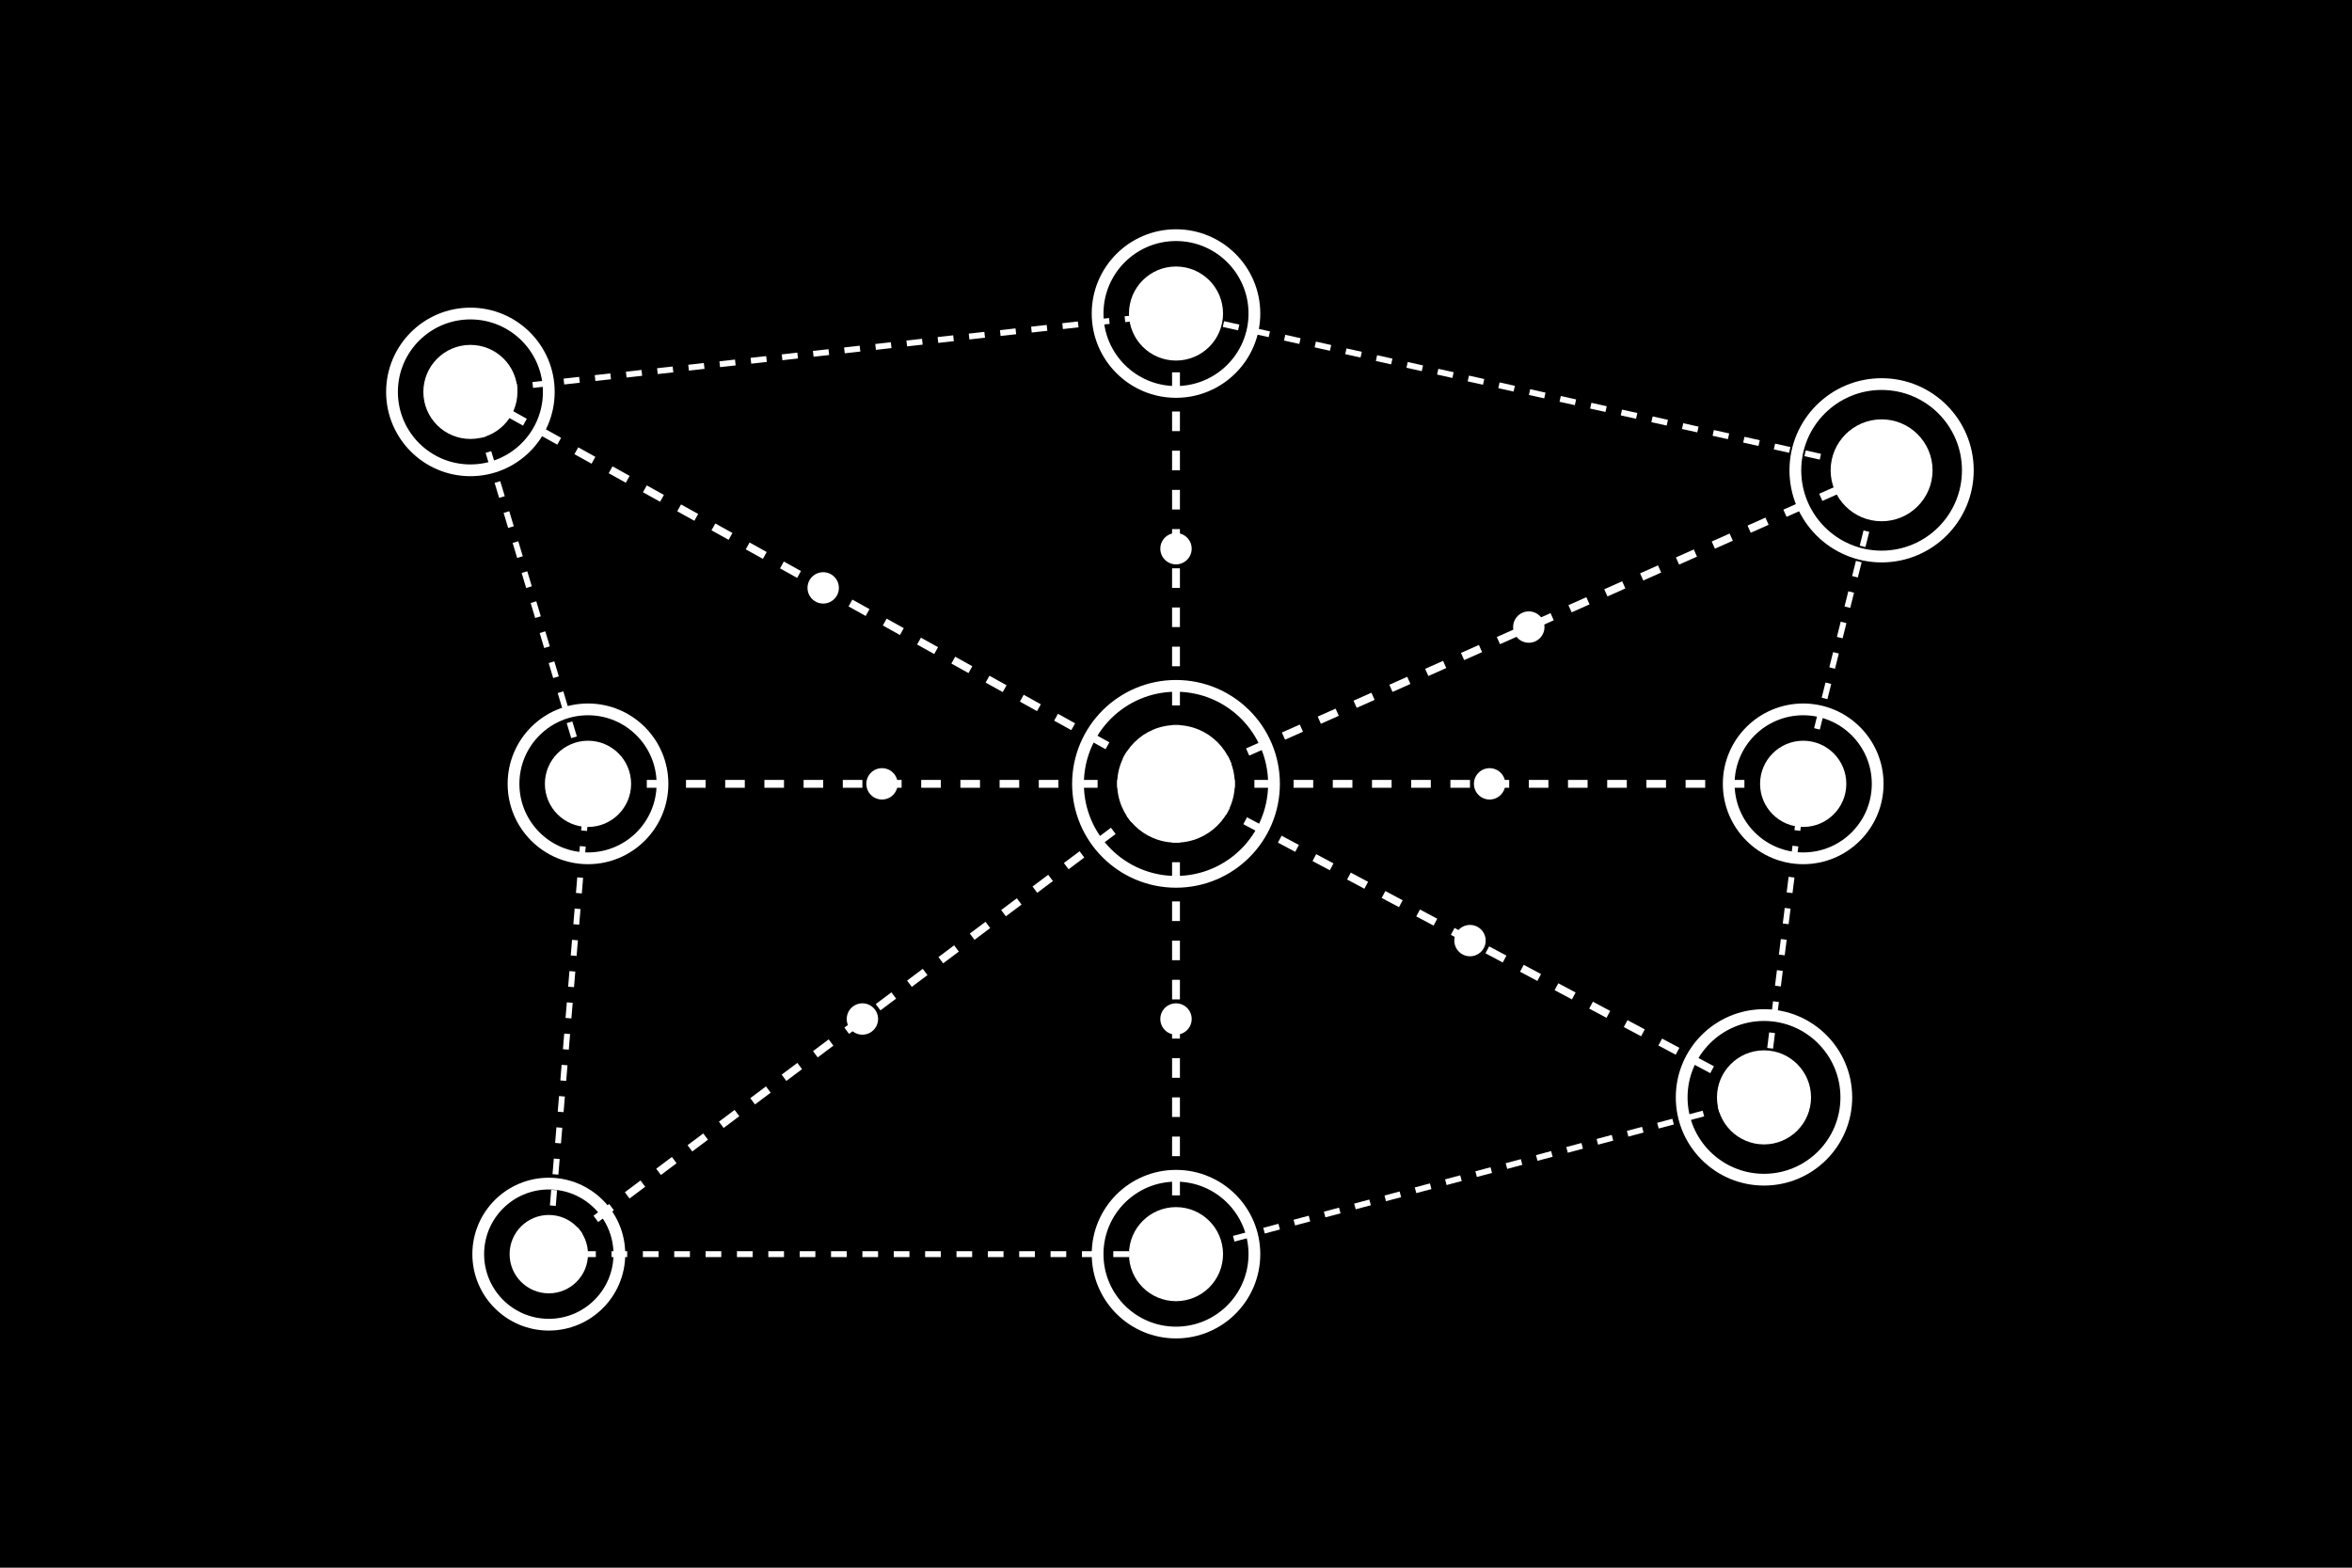 <svg xmlns="http://www.w3.org/2000/svg" viewBox="0 0 600 400">
  <!-- Black background -->
  <rect width="600" height="400" fill="black" />
  
  <!-- Nodes and Connections for Distributed Systems -->
  
  <!-- Central Node -->
  <circle cx="300" cy="200" r="25" fill="none" stroke="white" stroke-width="3" />
  <circle cx="300" cy="200" r="15" fill="white" />
  
  <!-- Upper Left Node -->
  <circle cx="120" cy="100" r="20" fill="none" stroke="white" stroke-width="3" />
  <circle cx="120" cy="100" r="12" fill="white" />
  
  <!-- Upper Right Node -->
  <circle cx="480" cy="120" r="22" fill="none" stroke="white" stroke-width="3" />
  <circle cx="480" cy="120" r="13" fill="white" />
  
  <!-- Lower Left Node -->
  <circle cx="140" cy="320" r="18" fill="none" stroke="white" stroke-width="3" />
  <circle cx="140" cy="320" r="10" fill="white" />
  
  <!-- Lower Right Node -->
  <circle cx="450" cy="280" r="21" fill="none" stroke="white" stroke-width="3" />
  <circle cx="450" cy="280" r="12" fill="white" />
  
  <!-- Middle Left Node -->
  <circle cx="150" cy="200" r="19" fill="none" stroke="white" stroke-width="3" />
  <circle cx="150" cy="200" r="11" fill="white" />
  
  <!-- Middle Right Node -->
  <circle cx="460" cy="200" r="19" fill="none" stroke="white" stroke-width="3" />
  <circle cx="460" cy="200" r="11" fill="white" />
  
  <!-- Upper Node -->
  <circle cx="300" cy="80" r="20" fill="none" stroke="white" stroke-width="3" />
  <circle cx="300" cy="80" r="12" fill="white" />
  
  <!-- Lower Node -->
  <circle cx="300" cy="320" r="20" fill="none" stroke="white" stroke-width="3" />
  <circle cx="300" cy="320" r="12" fill="white" />
  
  <!-- Connections between nodes - dashed lines -->
  <line x1="300" y1="200" x2="120" y2="100" stroke="white" stroke-width="2" stroke-dasharray="5,5" />
  <line x1="300" y1="200" x2="480" y2="120" stroke="white" stroke-width="2" stroke-dasharray="5,5" />
  <line x1="300" y1="200" x2="140" y2="320" stroke="white" stroke-width="2" stroke-dasharray="5,5" />
  <line x1="300" y1="200" x2="450" y2="280" stroke="white" stroke-width="2" stroke-dasharray="5,5" />
  <line x1="300" y1="200" x2="150" y2="200" stroke="white" stroke-width="2" stroke-dasharray="5,5" />
  <line x1="300" y1="200" x2="460" y2="200" stroke="white" stroke-width="2" stroke-dasharray="5,5" />
  <line x1="300" y1="200" x2="300" y2="80" stroke="white" stroke-width="2" stroke-dasharray="5,5" />
  <line x1="300" y1="200" x2="300" y2="320" stroke="white" stroke-width="2" stroke-dasharray="5,5" />
  
  <!-- Secondary connections for more distributed feel -->
  <line x1="120" y1="100" x2="300" y2="80" stroke="white" stroke-width="1.5" stroke-dasharray="4,4" />
  <line x1="480" y1="120" x2="300" y2="80" stroke="white" stroke-width="1.5" stroke-dasharray="4,4" />
  <line x1="140" y1="320" x2="300" y2="320" stroke="white" stroke-width="1.5" stroke-dasharray="4,4" />
  <line x1="450" y1="280" x2="300" y2="320" stroke="white" stroke-width="1.5" stroke-dasharray="4,4" />
  <line x1="150" y1="200" x2="140" y2="320" stroke="white" stroke-width="1.5" stroke-dasharray="4,4" />
  <line x1="460" y1="200" x2="450" y2="280" stroke="white" stroke-width="1.5" stroke-dasharray="4,4" />
  <line x1="120" y1="100" x2="150" y2="200" stroke="white" stroke-width="1.5" stroke-dasharray="4,4" />
  <line x1="480" y1="120" x2="460" y2="200" stroke="white" stroke-width="1.5" stroke-dasharray="4,4" />
  
  <!-- Data Packets Moving Along Connections (small circles) -->
  <circle cx="210" cy="150" r="4" fill="white">
    <animate attributeName="cx" from="300" to="120" dur="4s" repeatCount="indefinite" />
    <animate attributeName="cy" from="200" to="100" dur="4s" repeatCount="indefinite" />
  </circle>
  
  <circle cx="390" cy="160" r="4" fill="white">
    <animate attributeName="cx" from="300" to="480" dur="3.5s" repeatCount="indefinite" />
    <animate attributeName="cy" from="200" to="120" dur="3.5s" repeatCount="indefinite" />
  </circle>
  
  <circle cx="220" cy="260" r="4" fill="white">
    <animate attributeName="cx" from="300" to="140" dur="4.5s" repeatCount="indefinite" />
    <animate attributeName="cy" from="200" to="320" dur="4.5s" repeatCount="indefinite" />
  </circle>
  
  <circle cx="375" cy="240" r="4" fill="white">
    <animate attributeName="cx" from="300" to="450" dur="3.8s" repeatCount="indefinite" />
    <animate attributeName="cy" from="200" to="280" dur="3.8s" repeatCount="indefinite" />
  </circle>
  
  <circle cx="225" cy="200" r="4" fill="white">
    <animate attributeName="cx" from="300" to="150" dur="3s" repeatCount="indefinite" />
    <animate attributeName="cy" from="200" to="200" dur="3s" repeatCount="indefinite" />
  </circle>
  
  <circle cx="380" cy="200" r="4" fill="white">
    <animate attributeName="cx" from="300" to="460" dur="3.2s" repeatCount="indefinite" />
    <animate attributeName="cy" from="200" to="200" dur="3.2s" repeatCount="indefinite" />
  </circle>
  
  <circle cx="300" cy="140" r="4" fill="white">
    <animate attributeName="cx" from="300" to="300" dur="2.5s" repeatCount="indefinite" />
    <animate attributeName="cy" from="200" to="80" dur="2.5s" repeatCount="indefinite" />
  </circle>
  
  <circle cx="300" cy="260" r="4" fill="white">
    <animate attributeName="cx" from="300" to="300" dur="2.8s" repeatCount="indefinite" />
    <animate attributeName="cy" from="200" to="320" dur="2.8s" repeatCount="indefinite" />
  </circle>
</svg>
